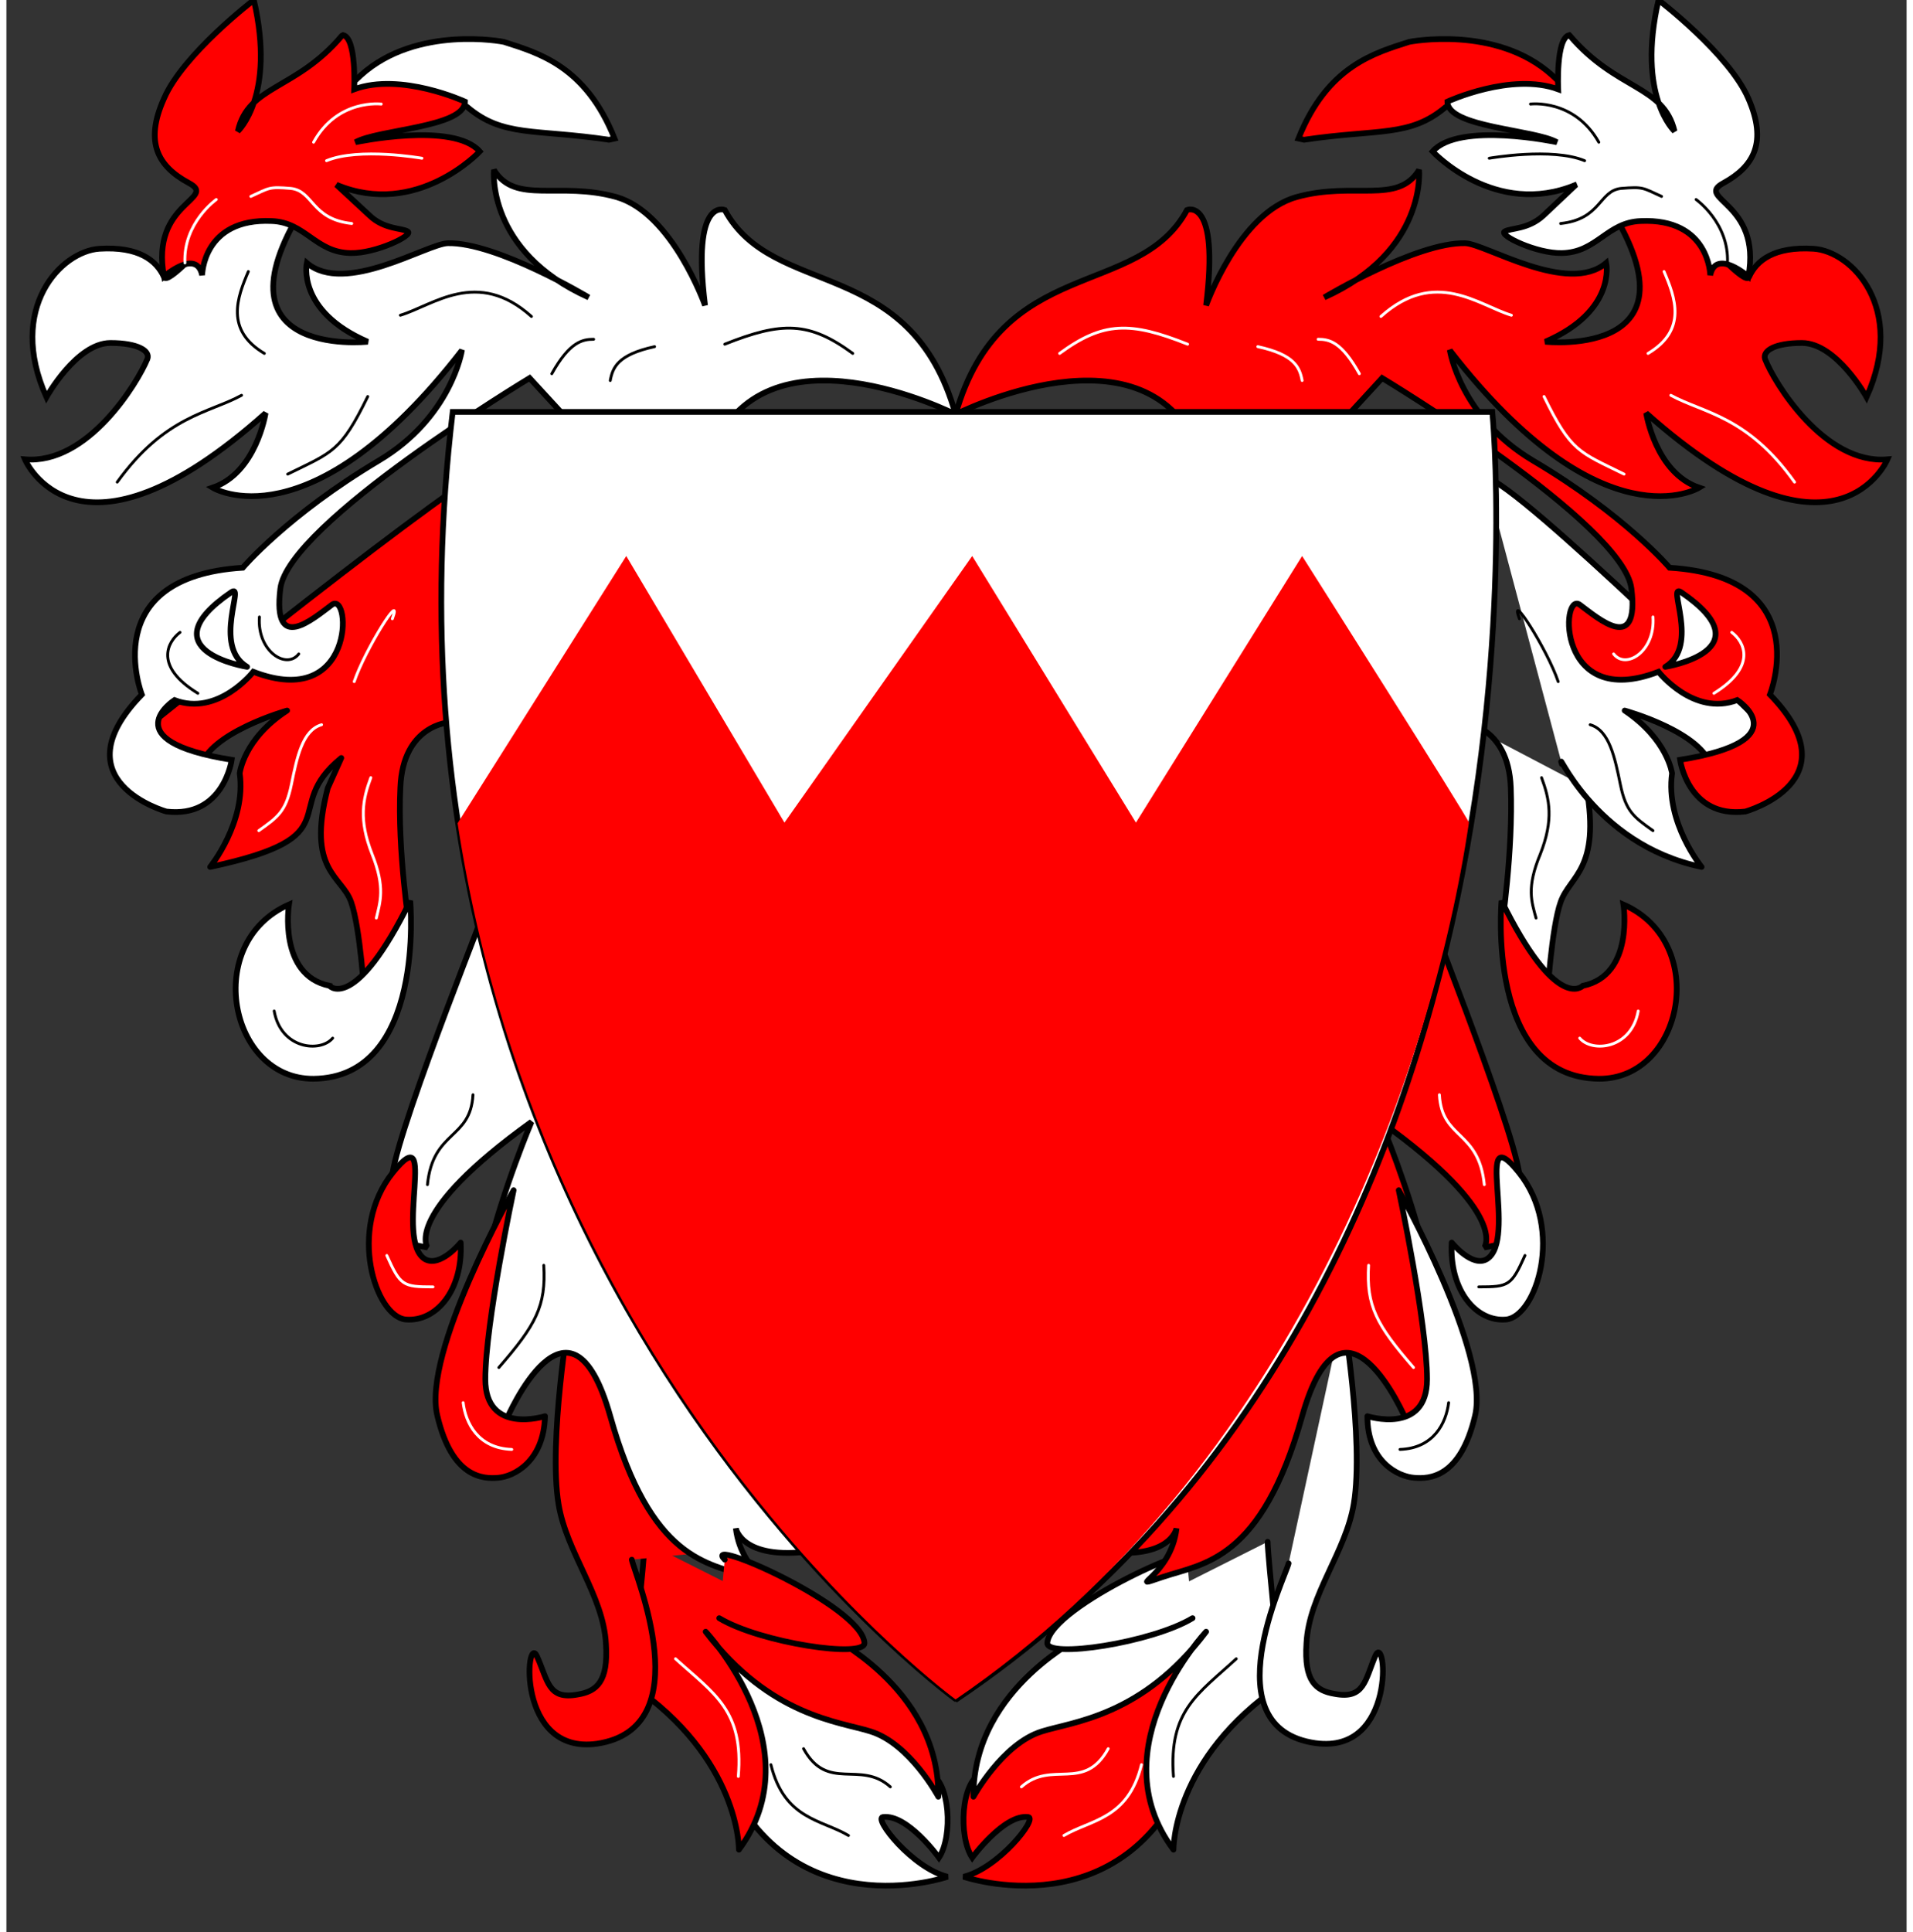 <svg id="Layer_1" xmlns="http://www.w3.org/2000/svg" viewBox="15.1 17.4 308.7 313.8" width="2476" height="2500"><rect x="15.1" y="17.4" width="308.7" height="313.8" fill="#333333" stroke="none"/><style>.st0{fill-rule:evenodd;clip-rule:evenodd;fill:red}.st1{fill:none;stroke:#000;stroke-width:.929;stroke-linecap:round;stroke-linejoin:round;stroke-miterlimit:2.613}.st2,.st3,.st4{fill-rule:evenodd;clip-rule:evenodd}.st2{fill:#fff}.st3,.st4{stroke-width:.929;stroke-miterlimit:2.613}.st3{stroke:#000;fill:red}.st4{fill:#fff}.st4,.st5,.st6,.st7{stroke:#000}.st5,.st6,.st7,.st8{stroke-miterlimit:2.613}.st5{fill:none;stroke-width:.929}.st6,.st7,.st8{stroke-linecap:round;stroke-linejoin:round}.st6{fill-rule:evenodd;clip-rule:evenodd;fill:#fff;stroke-width:.929}.st7,.st8{fill:none;stroke-width:.465}.st8{stroke:#fff}</style><path class="st0" d="M95.7 92.2c-5.5 1.1-58.9 44.2-58.9 44.2s8.5 11.5 9.8 5.7c1.3-5.7 14.1-9.3 14.1-9.3C53.6 137.4 53 143 53 143c1.1 7.9-4.8 15.2-4.8 15.2 23.4-5 11.1-9.4 21.3-17.7l-2.2 4.9c-3.5 13.5 2.3 14.2 3.8 18.5 1.5 4.2 2.2 15.7 2.2 15.7l7.3-11.3s-2-12.9-1.5-23c.4-10.2 8-10.6 8-10.6l8.6-42.5z"/><path class="st1" d="M95.7 92.2c-5.5 1.1-58.9 44.2-58.9 44.2s8.5 11.5 9.8 5.7c1.3-5.7 14.1-9.3 14.1-9.3C53.6 137.4 53 143 53 143c1.1 7.9-4.8 15.2-4.8 15.2 23.4-5 11.1-9.4 21.3-17.7l-2.2 4.9c-3.5 13.5 2.3 14.2 3.8 18.5 1.5 4.2 2.2 15.7 2.2 15.7l7.3-11.3s-2-12.9-1.5-23c.4-10.2 8-10.6 8-10.6"/><path class="st2" d="M251.6 134.7s7.5.4 7.9 10.6c.4 10.2-1.5 23-1.5 23l7.4 11.3s.7-11.5 2.2-15.7c1.5-4.3 6.5-5.2 4.2-18.6l-20.2-10.6z"/><path class="st1" d="M251.6 134.7s7.5.4 7.9 10.6c.4 10.2-1.5 23-1.5 23l7.4 11.3s.7-11.5 2.2-15.7c1.5-4.3 6.5-5.2 4.2-18.6"/><path class="st2" d="M267.8 141.5c-1.1-3.3 4.9 13 22.7 16.7 0 0-5.9-7.2-4.8-15.2 0 0-.7-5.5-7.7-10.2 0 0 12.8 3.5 14.1 9.3 1.3 5.7 9.7-5.7 9.7-5.7S260.9 96 255.4 94.9l12.4 46.6z"/><path class="st1" d="M267.8 141.5c-1.1-3.3 4.9 13 22.7 16.7 0 0-5.9-7.2-4.8-15.2 0 0-.7-5.5-7.7-10.2 0 0 12.8 3.5 14.1 9.3 1.3 5.7 9.7-5.7 9.7-5.7S260.9 96 255.4 94.9"/><path class="st3" d="M173.5 305.4c-3.3 1.3-3.8 10.2-1.5 13.7 0 0 5.2-7.1 9.1-6.6 1.6.2-4.8 8.3-10.5 9.7 0 0 26.2 9 36.8-17.9 5.8-14.6 5.3-25.5 5.3-25.5l-35.3 19.9-3.9 6.7z"/><path class="st2" d="M188.4 283.7c3.1-.9-16.3 7.2-16.2 25.5 0 0 4.7-8.6 11.1-10.6 5-1.6 16.3-2.4 26.7-16.2 0 0-17.7 18.8-5.3 35.4 0 0-.2-14.8 17.5-26.8 0 0-2.2-21-2.2-23.2l-31.6 15.9z"/><path class="st1" d="M188.4 283.7c3.1-.9-16.3 7.2-16.2 25.5 0 0 4.7-8.6 11.1-10.6 5-1.6 16.3-2.4 26.7-16.2 0 0-17.7 18.8-5.3 35.4 0 0-.2-14.8 17.5-26.8 0 0-2.2-21-2.2-23.2"/><path class="st2" d="M232.2 230.6s3.5 20.7 1.8 31c-1.3 7.9-7.3 14.8-7.7 22.7-.4 6.1 1.5 7.7 4.6 8.2 4.8.9 4.9-2.2 6.6-6.2 1.8-4 3.5 16-9.7 14.2-17.1-2.4-4.9-27-4.4-29.2l8.8-40.7z"/><path class="st1" d="M232.2 230.6s3.5 20.7 1.8 31c-1.3 7.9-7.3 14.8-7.7 22.7-.4 6.1 1.5 7.7 4.6 8.2 4.8.9 4.9-2.2 6.6-6.2 1.8-4 3.5 16-9.7 14.2-17.1-2.4-4.9-27-4.4-29.2"/><path class="st3" d="M249.6 74.3c24.8 32 40.5 22.3 40.5 22.3-7.1-2.4-8.6-12.1-8.6-12.1 30.8 27.4 39.2 7.5 39.2 7.5-10.2.9-18.4-12.4-19.9-16.3-.4-1.3 1.5-2.6 6-2.6 5.6 0 10.5 8.8 10.5 8.8 6.5-14.5-2.4-23.7-8.6-24.1-6.4-.4-9.3 1.9-10.5 4.6-1.1 2.6-23-24.6-32-32.8-9.1-8.2-23.2-5.4-23.2-5.4-5.6 1.8-13.3 3.9-18 15.7l.9.2c12.1-1.8 17.2-.4 23-5.3 3.5-2.9 20.3 6.8 25 13.7 18.8 27.4-8.8 24.4-8.8 24.4 11.6-5 9.9-12.8 9.9-12.8-6.2 5.3-19.6-3.1-22.9-3.2-7.9-.2-22.9 8.8-22.9 8.8 16.7-7.5 15.4-20.7 15.4-20.7-3.5 5.7-10.6 1.8-19.9 4.4C215.3 52 210 67 210 67c2.2-17.7-3.1-15.5-3.1-15.5-7.9 14.6-30.2 7.2-37.6 33.2 0 0 31.4-16 39.8 6.6l20.4-2.6 9.1-9.9s39.2 23.6 40.5 34.2c1.3 10.7-5.3 4.9-8.4 2.6-3.1-2.2-3.8 17.3 12.8 10.9 0 0 5.7 7.3 12.8 4.6 0 0 10.2 6.6-9.3 9.7 0 0 1.3 9.5 10.6 8.4 0 0 17.7-4.9 4-19 0 0 7.6-19.1-16.3-20.6 0 0-7.3-8.6-22.2-17.4-11.8-7-13.5-17.9-13.5-17.9z"/><path class="st4" d="M270.1 47.4c-13.2 5.5-23.3-5.4-23.3-5.4 4.3-4.9 20.2-1.5 20.2-1.5-3.7-2.1-17.8-2.4-17.8-6.6 0 0 10.4-4.8 18-2 0 0-.4-8.3 1.8-8.8l.1.1c7.6 8.9 15.2 8 17 15.5 0 0-6.2-5.7-2.6-21.3 0 0 11.5 8.8 14.6 16 3.1 7.1.9 11-4 13.7-4.9 2.6 6.2 3.1 4 15.2 0 0-5.3-4.6-6.2-.2 0 0-.1-9.3-11.3-8.8-5.5.2-7.1 5.1-12.8 5.2-4.1.1-10.3-2.9-9.3-3.5 1-.6 3.8-.3 6.3-2.6l5.3-5z"/><path class="st3" d="M258 163.7s-2.6 28.7 15.8 28.9c13.7.1 18.1-22.1 4-28.3 0 0 1.8 11.5-6.6 13.2-.1.1-4.3 4.3-13.2-13.8z"/><path class="st2" d="M206.9 270.7c4-4-22.2 7.5-22.7 13.5-.2 2.6 17 0 23.6-4l-.9-9.5z"/><path class="st1" d="M206.9 270.7c4-4-22.2 7.5-22.7 13.5-.2 2.6 17 0 23.6-4"/><path class="st0" d="M246.8 167c-3.1-7.1 12.8 32.2 14.1 41.1 1.3 8.8 1.8 10.6-5.7 11.9 0 0 4.1-5.4-16.8-20.4 0 0 18.1 42.5 4 48.2 0 0-10.2-23.8-16.8-.4-6.6 23.5-16 23.9-22.6 26.1-6.6 2.2 1.3 0 2.2-7.9 0 0-1 5.7-13.7 3.5L246.8 167z"/><path class="st5" d="M246.8 167c-3.1-7.1 12.8 32.2 14.1 41.1 1.3 8.8 1.8 10.6-5.7 11.9 0 0 4.1-5.4-16.8-20.4 0 0 18.1 42.5 4 48.2 0 0-10.2-23.8-16.8-.4-6.6 23.5-16 23.9-22.6 26.1-6.6 2.2 1.3 0 2.2-7.9 0 0-1 5.7-13.7 3.5"/><path class="st6" d="M236.2 247.4s9.7 3.1 9.7-6-4.6-30.7-4.6-30.7 14.8 26.4 12.4 36.6c-2.4 10.2-7.5 10.3-9.9 10.1-2.6-.2-7.6-2.6-7.6-10zm13.7-28.2c-.4 7.8 4 12.9 8.8 12.5 4.9-.4 9.6-14.6 2.1-23.9-7.5-9.3-.1 11-5.2 14.1-2.4 1.4-5.7-2.7-5.7-2.7z"/><path class="st7" d="M262.7 34.3s7.1-.9 11.1 6.2m-6.2 13.2c6.6-.7 6.2-5.3 9.8-5.7 3.7-.3 3.5-.1 6.6 1.3m-29.7 177.1c4.9 0 5.3-.2 7.5-5.1m-12.4 23.9c-.4 3.3-2.4 7.4-7.9 7.6M256 43.1s10.2-1.8 15.5.4m18.1 6.3s5.4 3.8 5.1 10.3m-33.8 57.8c-1.8-4.9 4.5 4.9 6.3 10.2m5.2 7c3.1.9 4 5.3 4.9 9.7.9 4.4 2.2 5.3 5.3 7.5m-18.1-8.6c1.3 3.5 2 6.8-.2 12.4-2.3 5.5-1.4 7.8-.7 10.4m-48.7 120.3c-6.2 5.7-11 8.4-10.2 19.1"/><path class="st8" d="M180 307.6c4.9-4.4 10.2.9 14.1-6.2m-7.2 14.1c4.4-2.6 10.4-2.6 12.6-11.5m36.9-81.1c-.4 6.6 1.3 9.7 7.3 16.6m4.2-44.3c.4 7.3 6.4 5.7 7.3 14.6m15.5-23.8c2 2.4 8.4 1.8 9.5-4.4m-15.3-99.8c4.4 9 5.7 9 13 12.6m7.6-12.8c5.3 2.9 12.4 3.3 20.1 14.1m-21.2-34.2c1.8 4.2 3.8 9.5-2.6 13.3m-43.4-6c8.8-7.9 15.9-1.8 21.2-.2m-31.4 3.9c1.8 0 3.8.4 6.7 5.6m-16.5-4.4c6 1.3 6.8 3.4 7.2 5.5m-39.4-4.4c7.1-5.2 11.5-5.2 20.8-1.5m69.2 50.3c2 2.6 6.8-.4 6.4-6m12.8 2.5c2 1.5 4.2 5.5-2.9 9.9"/><path class="st6" d="M287.2 113.6c13.9 9.5-2.6 12.1-2.6 12.1 5.7-3.4.1-13.8 2.6-12.1z"/><path class="st4" d="M165.1 305.4c3.3 1.3 3.8 10.2 1.5 13.7 0 0-5.1-7.1-9.1-6.6-1.6.2 4.8 8.3 10.5 9.7 0 0-26.2 9-36.8-17.9-5.8-14.6-5.4-25.5-5.4-25.5l35.4 19.9 3.9 6.7z"/><path class="st0" d="M150.4 283.7c-3.1-.9 16.3 7.2 16.1 25.5 0 0-4.6-8.6-11-10.6-5-1.6-16.3-2.4-26.8-16.2 0 0 17.7 18.8 5.4 35.4 0 0 .2-14.8-17.5-26.8 0 0 2.2-21 2.2-23.2l31.6 15.9z"/><path class="st1" d="M150.4 283.7c-3.1-.9 16.3 7.2 16.1 25.5 0 0-4.6-8.6-11-10.6-5-1.6-16.3-2.4-26.8-16.2 0 0 17.7 18.8 5.4 35.4 0 0 .2-14.8-17.5-26.8 0 0 2.2-21 2.2-23.2"/><path class="st0" d="M116.7 270.7c.4 2.2 11.3 27.4-5.7 29.9-13.2 1.8-11.5-18.2-9.7-14.2 1.8 4 1.8 7.1 6.6 6.2 3.1-.5 5-2.1 4.6-8.2-.4-7.9-6.4-14.8-7.7-22.7-1.7-10.2 1.8-31 1.8-31s24.6 36.5 25.5 38.5l-15.4 1.5z"/><path class="st1" d="M116.7 270.7c.4 2.2 11.3 27.4-5.7 29.9-13.2 1.8-11.5-18.2-9.7-14.2 1.8 4 1.8 7.1 6.6 6.2 3.1-.5 5-2.1 4.6-8.2-.4-7.9-6.4-14.8-7.7-22.7-1.7-10.2 1.8-31 1.8-31s24.6 36.5 25.5 38.5"/><path class="st4" d="M89.1 74.3c-24.8 32-40.5 22.3-40.5 22.3 7.1-2.4 8.6-12.1 8.6-12.1C26.5 111.9 18.1 92 18.1 92c10.2.9 18.3-12.4 19.9-16.3.5-1.3-1.5-2.6-6-2.6-5.5 0-10.4 8.8-10.4 8.8-6.5-14.5 2.4-23.7 8.6-24.1 6.4-.4 9.3 1.9 10.5 4.6 1.1 2.6 23-24.6 32-32.8 9.1-8.2 23.2-5.4 23.2-5.4 5.6 1.8 13.3 3.9 18 15.7l-.9.2c-12.1-1.8-17.2-.4-23-5.3-3.5-2.9-20.3 6.8-25 13.7-18.8 27.4 8.8 24.4 8.8 24.4-11.6-5-9.9-12.8-9.9-12.8 6.2 5.3 19.5-3.1 22.9-3.2 7.9-.2 22.9 8.8 22.9 8.8C93 58.2 94.3 45 94.3 45c3.5 5.7 10.6 1.8 19.9 4.4C123.3 52 128.6 67 128.6 67c-2.2-17.7 3.2-15.5 3.2-15.5 7.9 14.6 30.2 7.2 37.5 33.2 0 0-31.4-16-39.8 6.6l-20.3-2.6-9.1-9.9S60.9 102.4 59.6 113c-1.3 10.7 5.3 4.9 8.4 2.6 3.1-2.2 3.8 17.3-12.8 10.9 0 0-5.7 7.3-12.8 4.6 0 0-10.2 6.6 9.3 9.7 0 0-1.3 9.5-10.6 8.4 0 0-17.7-4.9-4-19 0 0-7.5-19.1 16.4-20.6 0 0 7.3-8.6 22.1-17.4 11.8-7 13.5-17.9 13.5-17.9z"/><path class="st3" d="M68.7 47.4C81.8 52.9 92 42 92 42c-4.3-4.9-20.2-1.5-20.2-1.5 3.7-2.1 17.8-2.4 17.8-6.6 0 0-10.4-4.8-18-2 0 0 .4-8.3-1.8-8.8l-.2.1c-7.5 8.9-15.2 8-16.9 15.5 0 0 6.2-5.7 2.6-21.3 0 0-11.5 8.8-14.6 16-3.2 7.1-1 11 4 13.7 4.9 2.6-6.3 3.1-4 15.2 0 0 5.3-4.6 6.2-.2 0 0 .1-9.3 11.3-8.8 5.5.2 7.1 5.1 12.8 5.2 4.1.1 10.3-2.9 9.3-3.5-.9-.6-3.8-.3-6.2-2.6l-5.4-5z"/><path class="st4" d="M80.7 163.7s2.6 28.7-15.7 28.9c-13.7.1-18.1-22.1-4-28.3 0 0-1.8 11.5 6.6 13.2 0 .1 4.2 4.3 13.1-13.8z"/><path class="st2" d="M92 167c3.1-7.1-12.9 32.2-14.2 41.1-1.3 8.8-1.8 10.6 5.7 11.9 0 0-4-5.4 16.9-20.4 0 0-18.2 42.5-4 48.2 0 0 10.2-23.8 16.8-.4 6.6 23.5 15.9 23.9 22.6 26.1 6.6 2.2-1.3 0-2.2-7.9 0 0 1 5.7 13.7 3.5L92 167z"/><path class="st5" d="M92 167c3.1-7.1-12.9 32.2-14.2 41.1-1.3 8.8-1.8 10.6 5.7 11.9 0 0-4-5.4 16.9-20.4 0 0-18.2 42.5-4 48.2 0 0 10.2-23.8 16.8-.4 6.6 23.5 15.9 23.9 22.6 26.1 6.6 2.2-1.3 0-2.2-7.9 0 0 1 5.7 13.7 3.5"/><path d="M102.6 247.4s-9.7 3.1-9.7-6 4.6-30.7 4.6-30.7-14.9 26.4-12.4 36.6c2.4 10.2 7.5 10.3 9.9 10.1 2.5-.2 7.4-2.6 7.6-10zm-13.7-28.2c.4 7.8-4 12.9-8.9 12.5-4.9-.4-9.6-14.6-2.1-23.9 7.5-9.3.1 11 5.2 14.1 2.5 1.4 5.8-2.7 5.8-2.7z" fill-rule="evenodd" clip-rule="evenodd" fill="red" stroke="#000" stroke-width=".929" stroke-linecap="round" stroke-linejoin="round" stroke-miterlimit="2.613"/><path class="st8" d="M76 34.3s-7.1-.9-11 6.2m6.2 13.2c-6.6-.7-6.2-5.3-9.9-5.7-3.6-.3-3.4-.1-6.5 1.3m27.8-6.2s-10.2-1.8-15.5.4m-17.9 6.3s-5.4 3.8-5.1 10.3m40.3 166.3c-4.9 0-5.3-.2-7.5-5.1m12.4 23.9c.4 3.3 2.4 7.4 7.9 7.6M77.8 117.9c1.8-4.9-4.4 4.9-6.2 10.2m-5.3 7c-3.1.9-4 5.3-4.9 9.7-.9 4.4-2.2 5.3-5.3 7.5m18.2-8.6c-1.3 3.5-2 6.8.2 12.4 2.2 5.5 1.3 7.8.7 10.4m48.6 120.3c6.3 5.7 11.1 8.4 10.2 19.1"/><path class="st7" d="M73.8 81.8c-4.4 9-5.7 9-13 12.6m-7.5-12.8c-5.3 2.9-12.4 3.3-20.2 14.1m21.3-34.2c-1.8 4.2-3.8 9.5 2.6 13.3m43.4-6c-8.8-7.9-16-1.8-21.3-.2m31.4 3.9c-1.8 0-3.9.4-6.8 5.6m16.7-4.4c-6 1.3-6.8 3.4-7.2 5.5m39.4-4.4c-7.1-5.2-11.5-5.2-20.8-1.5m26.9 234.3c-4.9-4.4-10.2.9-14.1-6.2m7.3 14.1c-4.4-2.6-10.4-2.6-12.6-11.5m-36.9-81.1c.4 6.6-1.3 9.7-7.3 16.6m-4.2-44.3c-.4 7.3-6.5 5.7-7.4 14.6M68.1 186c-2 2.4-8.4 1.8-9.5-4.4m4-58c-2 2.6-6.8-.4-6.4-6m-12.9 2.5c-2 1.5-4.3 5.5 2.9 9.9"/><path class="st6" d="M51.6 113.6c-13.9 9.5 2.6 12.1 2.6 12.1-5.7-3.4-.2-13.8-2.6-12.1z"/><path class="st4" d="M87.6 84.3h168.9s13.8 141.1-87.1 209.1c-.1 0-98.2-71.6-81.8-209.1z"/><path class="st0" d="M252.7 151c-6 40.6-28.7 105.1-83.4 142.4 0 0-66.5-48.5-80.9-142.3l27.4-43.4 25.7 43.3 30.5-43.3 26.6 43.3 27-43.3s27.2 42.9 27.1 43.3z"/><path class="st0" d="M131.8 270.7c-4-4 22.2 7.5 22.7 13.5.2 2.6-17 0-23.6-4l.9-9.5z"/><path class="st1" d="M131.8 270.7c-4-4 22.2 7.5 22.7 13.5.2 2.6-17 0-23.6-4"/></svg>